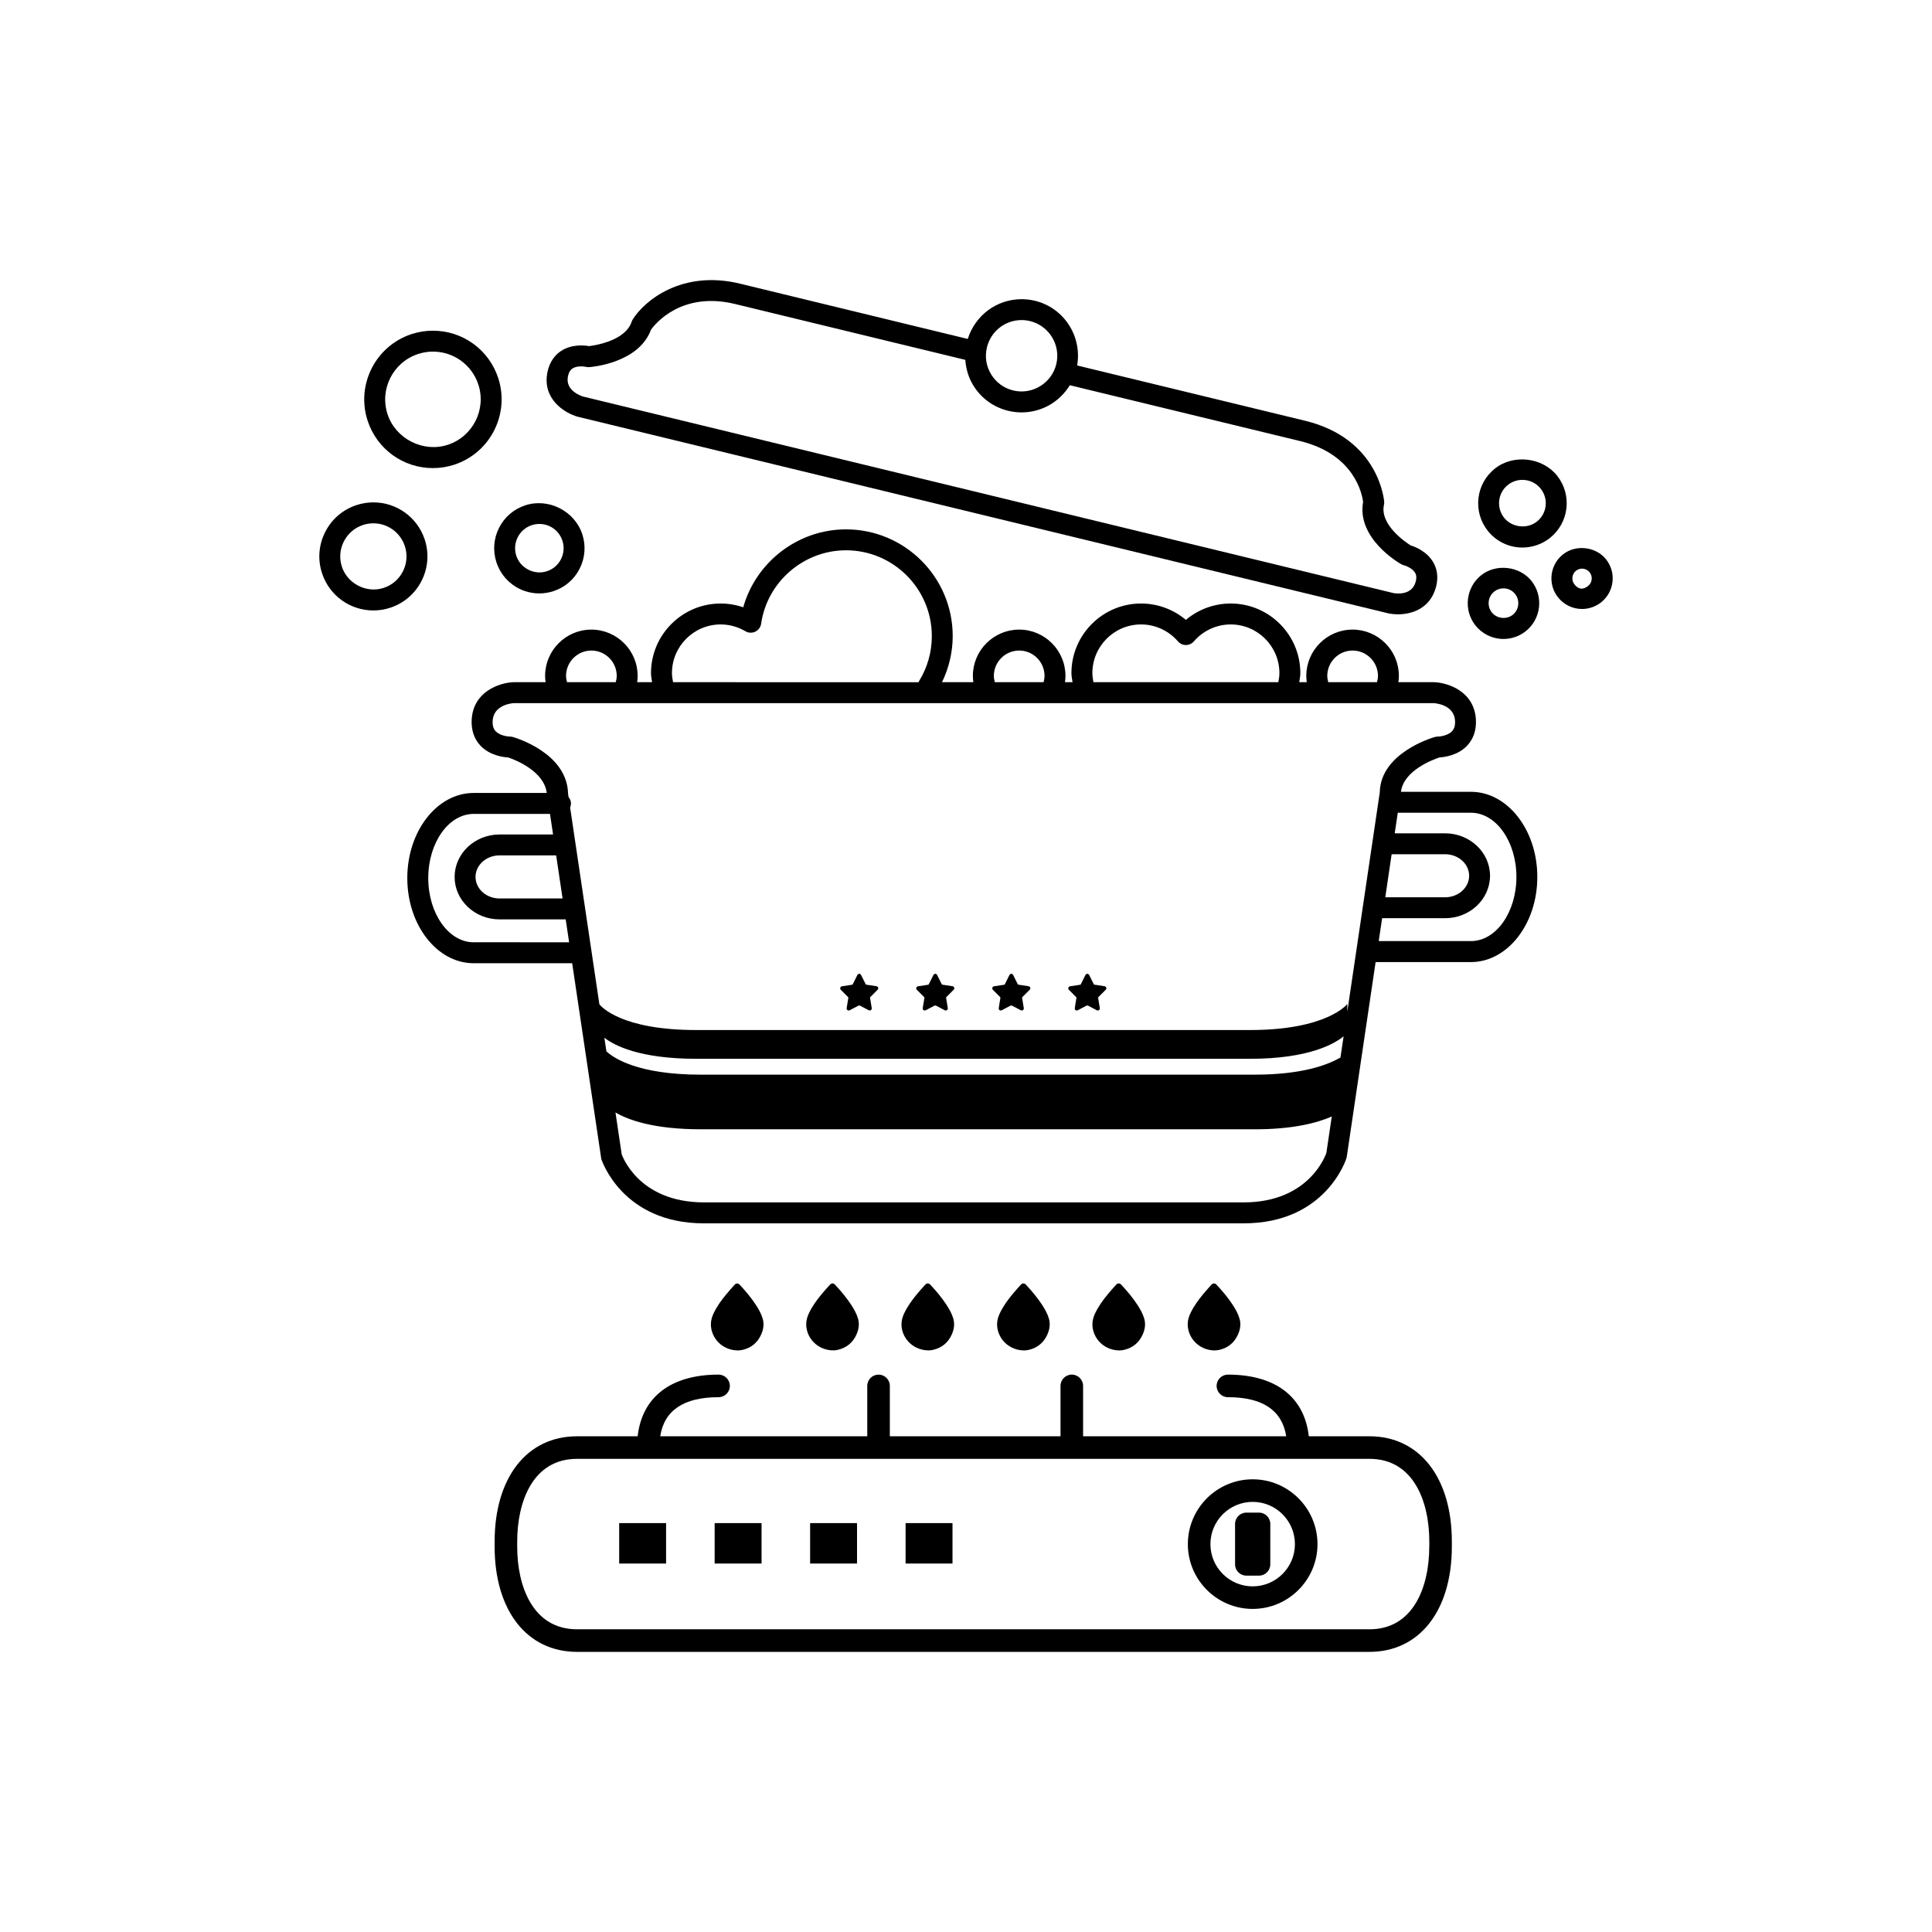 <?xml version="1.0" encoding="UTF-8"?>
<!-- Uploaded to: SVG Repo, www.svgrepo.com, Generator: SVG Repo Mixer Tools -->
<svg fill="#000000" width="800px" height="800px" version="1.1" viewBox="144 144 512 512" xmlns="http://www.w3.org/2000/svg">
 <g>
  <path d="m258.73 268.05c1.926 0 3.84-0.309 5.684-0.91 9.531-3.141 14.742-13.441 11.613-22.98-2.465-7.492-9.418-12.523-17.297-12.523-1.926 0-3.84 0.309-5.684 0.91-9.531 3.133-14.742 13.438-11.613 22.973 2.465 7.496 9.41 12.531 17.297 12.531zm-3.945-30.234c1.285-0.422 2.613-0.637 3.949-0.637 5.481 0 10.312 3.5 12.027 8.711 2.176 6.629-1.449 13.801-8.074 15.977-6.539 2.16-13.855-1.594-15.977-8.074-2.18-6.633 1.441-13.801 8.074-15.977z"/>
  <path d="m255.73 297.91c1.723-3.41 2.019-7.289 0.828-10.926-1.941-5.891-7.41-9.848-13.609-9.848-1.512 0-3.019 0.242-4.465 0.715-3.633 1.195-6.586 3.734-8.312 7.144-1.723 3.414-2.019 7.297-0.828 10.922 1.934 5.898 7.402 9.859 13.609 9.859 1.516 0 3.019-0.242 4.465-0.719 3.633-1.191 6.586-3.727 8.312-7.148zm-4.953-2.492c-1.059 2.098-2.867 3.648-5.094 4.379-4.559 1.492-9.598-1.109-11.074-5.602-0.73-2.223-0.551-4.606 0.508-6.695 1.059-2.098 2.867-3.648 5.094-4.379 0.887-0.293 1.809-0.438 2.731-0.438 3.797 0 7.148 2.422 8.34 6.035 0.738 2.223 0.555 4.602-0.504 6.699z"/>
  <path d="m275.56 293.02c1.617 4.926 6.188 8.242 11.371 8.242 1.266 0 2.523-0.207 3.738-0.598 3.043-0.996 5.512-3.117 6.953-5.977 1.441-2.852 1.684-6.102 0.684-9.133-2.012-6.137-8.949-9.664-15.109-7.637-3.039 0.996-5.508 3.117-6.949 5.977-1.438 2.84-1.68 6.086-0.688 9.125zm5.641-6.641c0.77-1.531 2.102-2.672 3.727-3.203 0.656-0.215 1.336-0.324 2.012-0.324 2.781 0 5.231 1.777 6.098 4.422 0.539 1.633 0.406 3.375-0.367 4.906-0.777 1.531-2.102 2.672-3.734 3.203-3.336 1.102-7.027-0.805-8.113-4.098-0.527-1.629-0.395-3.375 0.379-4.906z"/>
  <path d="m556.66 270.07c-3.883-4.887-11.609-5.785-16.488-1.898-2.457 1.949-4.012 4.742-4.367 7.856-0.352 3.113 0.523 6.184 2.469 8.637 2.242 2.82 5.594 4.438 9.199 4.438 2.629 0 5.223-0.902 7.285-2.543 5.066-4.023 5.922-11.418 1.902-16.488zm-5.356 12.145c-2.594 2.062-6.637 1.586-8.699-1.004-1.023-1.293-1.484-2.91-1.301-4.555 0.191-1.648 1.008-3.117 2.301-4.144 1.109-0.875 2.434-1.34 3.844-1.34 1.91 0 3.68 0.852 4.856 2.344 2.129 2.672 1.676 6.578-1 8.699z"/>
  <path d="m536.54 296.43c-4.086 3.25-4.769 9.227-1.531 13.32 1.805 2.273 4.516 3.582 7.43 3.582 2.133 0 4.223-0.73 5.891-2.051 4.09-3.25 4.781-9.219 1.531-13.32-3.121-3.938-9.359-4.672-13.32-1.531zm8.344 10.508c-1.652 1.316-4.231 1.008-5.531-0.637-1.352-1.699-1.059-4.18 0.637-5.531 0.707-0.555 1.547-0.852 2.438-0.852 1.211 0 2.336 0.539 3.082 1.484 1.355 1.711 1.074 4.188-0.625 5.535z"/>
  <path d="m569.62 292.23c-2.672-3.375-8.004-4.012-11.406-1.316-1.699 1.344-2.769 3.273-3.019 5.43-0.246 2.156 0.359 4.277 1.707 5.969 1.551 1.953 3.871 3.074 6.363 3.074 1.82 0 3.606-0.625 5.043-1.758 1.699-1.352 2.769-3.273 3.019-5.43 0.246-2.156-0.359-4.277-1.707-5.969zm-4.758 7.051c-1.703 1.359-2.867 0.527-3.617-0.418-0.422-0.535-0.613-1.203-0.535-1.883 0.082-0.684 0.414-1.293 0.945-1.723 0.578-0.457 1.188-0.559 1.598-0.559 0.789 0 1.527 0.352 2.016 0.977 0.43 0.535 0.621 1.203 0.539 1.891-0.078 0.684-0.41 1.293-0.945 1.715z"/>
  <path d="m297.07 254.43 215.04 52.156c0.664 0.133 1.473 0.215 2.348 0.215 3.586 0 8.398-1.438 10.02-6.969 0.918-3.129 0.156-5.426-0.641-6.805-1.672-2.898-4.781-4.109-6-4.488-1.402-0.883-8.23-5.508-7.074-10.77 0.055-0.246 0.082-0.504 0.066-0.754-0.012-0.168-1.199-16.715-20.957-21.512l-60.418-14.652c1.344-7.715-3.465-15.281-11.195-17.148-1.152-0.277-2.348-0.418-3.527-0.418-6.609 0-12.309 4.301-14.262 10.539l-60.332-14.648c-15.453-3.754-25.367 4.543-28.445 9.457-0.121 0.191-0.215 0.395-0.289 0.605-1.664 5.059-9.598 6.277-11.316 6.484-1.301-0.23-4.566-0.539-7.344 1.25-1.34 0.863-3.066 2.559-3.688 5.762-1.355 7.051 4.574 10.711 8.012 11.695zm117.66-25.609c0.742 0 1.496 0.09 2.223 0.266 5.074 1.23 8.195 6.348 6.973 11.418-1.203 4.988-6.328 8.211-11.41 6.973-2.453-0.59-4.527-2.102-5.848-4.258-1.32-2.156-1.719-4.695-1.125-7.148 1.031-4.273 4.809-7.25 9.188-7.25zm-120.23 14.969c0.297-1.531 0.992-1.984 1.219-2.137 1.152-0.762 2.992-0.57 3.582-0.43 0.277 0.07 0.574 0.09 0.84 0.07 0.539-0.035 13.098-1.004 16.383-9.926 1.082-1.512 8.074-10.246 22.293-6.801l61 14.801c0.168 2.359 0.832 4.664 2.098 6.742 2.09 3.422 5.387 5.82 9.281 6.758 1.164 0.281 2.352 0.422 3.535 0.422 5.352 0 10.117-2.82 12.777-7.203l61.031 14.801c14.48 3.512 16.461 14.168 16.695 16.148-1.738 9.68 9.602 16.207 10.098 16.484 0.223 0.125 0.465 0.223 0.711 0.281 0.449 0.105 2.258 0.766 2.977 2.004 0.137 0.238 0.559 0.969 0.117 2.469-1.055 3.602-5.164 3.031-5.848 2.902l-214.8-52.094c-0.469-0.156-4.711-1.547-3.988-5.293z"/>
  <path d="m506.93 524.63h-16.082c-1.164-10.395-8.781-16.344-21.438-16.344-1.652 0-2.992 1.34-2.992 2.992s1.34 2.992 2.992 2.992c9.176 0 14.355 3.449 15.453 10.363h-53.832v-13.359c0-1.652-1.34-2.992-2.992-2.992s-2.992 1.34-2.992 2.992v13.359h-45.23v-13.352c0-1.652-1.344-2.992-2.992-2.992-1.648 0-2.992 1.34-2.992 2.992v13.352h-54.867c1.062-6.867 6.238-10.363 15.461-10.363 1.648 0 2.992-1.34 2.992-2.992s-1.344-2.992-2.992-2.992c-12.66 0-20.273 5.949-21.438 16.344h-16.078c-13.262 0-21.828 10.953-21.828 27.906v1.32c0 16.953 8.57 27.906 21.828 27.906h210.02c13.262 0 21.824-10.953 21.824-27.906v-1.32c0.004-16.957-8.566-27.906-21.824-27.906zm15.84 29.223c0 10.602-4.16 21.926-15.844 21.926h-210.01c-11.684 0-15.852-11.324-15.852-21.926v-1.32c0-10.602 4.16-21.926 15.852-21.926h210.02c11.68 0 15.844 11.324 15.844 21.926v1.32z"/>
  <path d="m475.97 536.03c-9.473 0-17.176 7.707-17.176 17.18 0 9.465 7.703 17.168 17.176 17.168s17.18-7.703 17.18-17.168c0-9.473-7.707-17.18-17.18-17.18zm0 28.371c-6.176 0-11.195-5.019-11.195-11.191 0-6.176 5.019-11.199 11.195-11.199 6.176 0 11.199 5.023 11.199 11.199 0 6.172-5.023 11.191-11.199 11.191z"/>
  <path d="m308.09 547.64h12.43v10.715h-12.43z"/>
  <path d="m333.39 547.64h12.43v10.715h-12.43z"/>
  <path d="m358.69 547.64h12.434v10.715h-12.434z"/>
  <path d="m383.99 547.64h12.43v10.715h-12.43z"/>
  <path d="m477.65 544.86h-3.352c-1.652 0-2.992 1.34-2.992 2.992v10.715c0 1.652 1.34 2.992 2.992 2.992h3.352c1.652 0 2.992-1.34 2.992-2.992v-10.715c0-1.652-1.34-2.992-2.992-2.992z"/>
  <path d="m339.59 501.88c0.246-0.02 0.73-0.035 1.188-0.145 2.316-0.539 3.981-1.91 4.941-4.074 0.605-1.355 0.828-2.777 0.395-4.231-0.387-1.309-1.059-2.484-1.797-3.621-1.246-1.91-2.711-3.648-4.262-5.316-0.438-0.473-0.969-0.48-1.402 0.012-0.73 0.801-1.457 1.613-2.144 2.449-1.289 1.543-2.465 3.16-3.344 4.977-0.609 1.258-0.922 2.562-0.699 3.996 0.52 3.383 3.465 5.953 7.125 5.953z"/>
  <path d="m366.04 501.72c2.312-0.539 3.977-1.91 4.941-4.074 0.598-1.355 0.828-2.777 0.395-4.231-0.387-1.309-1.059-2.484-1.797-3.621-1.254-1.91-2.711-3.648-4.266-5.316-0.434-0.473-0.961-0.48-1.395 0.012-0.73 0.801-1.461 1.613-2.156 2.449-1.281 1.543-2.457 3.16-3.336 4.977-0.613 1.258-0.926 2.562-0.699 3.996 0.52 3.387 3.465 5.953 7.125 5.953 0.242-0.012 0.727-0.027 1.188-0.145z"/>
  <path d="m391.29 501.72c2.316-0.539 3.981-1.91 4.941-4.074 0.598-1.355 0.828-2.777 0.395-4.231-0.387-1.309-1.059-2.484-1.797-3.621-1.25-1.91-2.711-3.648-4.262-5.316-0.438-0.473-0.961-0.48-1.406 0.012-0.727 0.801-1.445 1.613-2.144 2.449-1.281 1.543-2.457 3.16-3.336 4.977-0.613 1.258-0.926 2.562-0.707 3.996 0.52 3.387 3.465 5.953 7.129 5.953 0.238-0.012 0.734-0.027 1.188-0.145z"/>
  <path d="m416.63 501.73c2.312-0.539 3.977-1.914 4.938-4.082 0.598-1.355 0.828-2.777 0.395-4.231-0.387-1.309-1.059-2.484-1.797-3.621-1.25-1.91-2.711-3.648-4.262-5.316-0.438-0.473-0.961-0.48-1.406 0.012-0.727 0.801-1.449 1.613-2.144 2.449-1.281 1.547-2.457 3.16-3.336 4.977-0.621 1.258-0.926 2.562-0.707 3.996 0.52 3.387 3.465 5.965 7.129 5.965 0.234-0.02 0.723-0.031 1.191-0.148z"/>
  <path d="m441.89 501.73c2.312-0.539 3.977-1.914 4.941-4.082 0.598-1.355 0.828-2.777 0.395-4.231-0.387-1.309-1.062-2.484-1.797-3.621-1.25-1.91-2.715-3.648-4.262-5.316-0.441-0.473-0.973-0.48-1.406 0.012-0.73 0.801-1.457 1.613-2.144 2.449-1.281 1.547-2.457 3.16-3.34 4.977-0.613 1.258-0.922 2.562-0.707 3.996 0.523 3.387 3.465 5.965 7.133 5.965 0.238-0.02 0.723-0.031 1.188-0.148z"/>
  <path d="m467.14 501.73c2.316-0.539 3.981-1.914 4.949-4.082 0.598-1.355 0.828-2.777 0.387-4.231-0.387-1.309-1.059-2.484-1.797-3.621-1.25-1.91-2.711-3.648-4.266-5.316-0.434-0.473-0.961-0.48-1.395 0.012-0.73 0.801-1.457 1.613-2.152 2.449-1.281 1.547-2.457 3.16-3.34 4.977-0.609 1.258-0.922 2.562-0.699 3.996 0.523 3.387 3.465 5.965 7.129 5.965 0.242-0.02 0.719-0.031 1.184-0.148z"/>
  <path d="m533.82 353.84h-18.551c0.672-5.664 8.57-8.574 10.195-9.109 1.32-0.082 4.871-0.527 7.336-3.117 1.656-1.742 2.465-4.09 2.336-6.812-0.359-7.57-7.375-9.859-11.027-10.016-0.02 0-0.039 0.012-0.059 0.012-0.02 0-0.039-0.012-0.059-0.012h-9.406c0.082-0.551 0.133-1.109 0.133-1.664 0-6.766-5.508-12.273-12.273-12.273-6.762 0-12.262 5.508-12.262 12.273 0 0.555 0.055 1.113 0.125 1.664h-1.996c0.105-0.805 0.293-1.605 0.293-2.402 0-10.176-8.281-18.449-18.461-18.449-4.375 0-8.57 1.559-11.875 4.336-3.309-2.785-7.508-4.336-11.875-4.336-10.176 0-18.453 8.277-18.453 18.449 0 0.789 0.176 1.598 0.293 2.402h-2c0.074-0.551 0.125-1.109 0.125-1.664 0-6.766-5.5-12.273-12.262-12.273-6.766 0-12.273 5.508-12.273 12.273 0 0.551 0.055 1.113 0.125 1.664h-8.301c1.832-3.797 2.832-7.961 2.832-12.223 0-15.598-12.691-28.277-28.285-28.277-12.73 0-23.859 8.66-27.227 20.656-1.93-0.664-3.945-1.004-5.984-1.004-10.176 0-18.461 8.277-18.461 18.449 0 0.785 0.18 1.598 0.289 2.402h-3.953c0.074-0.551 0.125-1.109 0.125-1.664 0-6.766-5.5-12.273-12.262-12.273-6.762 0-12.262 5.508-12.262 12.273 0 0.559 0.055 1.113 0.133 1.664h-8.555c-3.664 0.156-10.68 2.449-11.035 10.016-0.133 2.715 0.676 5.066 2.332 6.812 2.465 2.586 6.012 3.043 7.336 3.117 1.602 0.527 9.516 3.512 10.227 9.41h-19.375c-9.691 0-17.582 10.121-17.582 22.562 0 12.438 7.883 22.562 17.582 22.562h26.113l7.715 51.863c0.051 0.172 5.457 17.07 27.227 17.07h142.99c21.766 0 27.176-16.898 27.316-17.469l7.672-51.77h25.262c9.699 0 17.59-10.121 17.59-22.562 0.004-12.441-7.891-22.562-17.59-22.562zm-21.02 16.539h14.168c3.512 0 6.367 2.562 6.367 5.707 0 3.144-2.852 5.703-6.367 5.703h-15.855zm-17.059-47.254c0-3.707 3.012-6.723 6.711-6.723 3.703 0 6.723 3.012 6.723 6.723 0 0.562-0.117 1.117-0.258 1.664h-12.918c-0.141-0.551-0.258-1.105-0.258-1.664zm-62.25-0.738c0-7.113 5.785-12.906 12.906-12.906 3.742 0 7.309 1.641 9.785 4.5 0.523 0.609 1.289 0.957 2.098 0.957 0.805 0 1.57-0.348 2.102-0.957 2.457-2.852 6.019-4.5 9.77-4.5 7.117 0 12.906 5.793 12.906 12.906 0 0.785-0.133 1.594-0.289 2.402h-49c-0.141-0.809-0.277-1.617-0.277-2.402zm-26.113 0.738c0-3.707 3.019-6.723 6.723-6.723 3.699 0 6.711 3.012 6.711 6.723 0 0.555-0.117 1.113-0.258 1.664h-12.914c-0.145-0.551-0.262-1.105-0.262-1.664zm-85.305-0.738c0-7.113 5.793-12.906 12.914-12.906 2.289 0 4.555 0.629 6.566 1.809 0.789 0.465 1.773 0.508 2.609 0.105 0.832-0.398 1.41-1.188 1.547-2.106 1.598-11.09 11.266-19.457 22.496-19.457 12.535 0 22.738 10.195 22.738 22.738 0 4.246-1.176 8.383-3.41 11.977-0.051 0.082-0.055 0.168-0.098 0.246l-65.07-0.004c-0.156-0.82-0.293-1.629-0.293-2.402zm-28.066 0.738c0-3.707 3.012-6.723 6.715-6.723 3.703 0 6.715 3.012 6.715 6.723 0 0.559-0.117 1.117-0.258 1.664h-12.918c-0.133-0.543-0.254-1.102-0.254-1.664zm-14.098 16.188c-0.23-0.07-0.492-0.105-0.734-0.105-0.699-0.012-2.754-0.289-3.828-1.43-0.594-0.629-0.852-1.516-0.797-2.707 0.203-4.312 5.176-4.711 5.606-4.734h243.75c0.352 0.02 5.492 0.336 5.699 4.742 0.059 1.184-0.203 2.07-0.797 2.699-1.078 1.148-3.129 1.422-3.809 1.43-0.258 0-0.516 0.035-0.754 0.105-0.586 0.16-14.395 4.203-14.59 14.656l-8.613 58.145v-2.031s-5.297 6.887-25.719 6.887h-146.82c-19.781 0-25.145-6.168-25.664-6.82l-7.75-52.141c0.141-0.332 0.223-0.707 0.223-1.094 0-0.648-0.262-1.223-0.641-1.703l-0.133-0.898c-0.238-10.801-14.043-14.84-14.629-15zm24.25 79.695c2.551 1.996 9.234 5.582 24.344 5.582h146.81c15.758 0 22.496-4.09 24.758-5.961l-0.836 5.621c-3.438 1.996-10.238 4.543-22.672 4.543l-146.81 0.004c-16.762 0-23.164-4.422-25.051-6.184zm-11.07-36.902h-16.703c-3.512 0-6.367-2.562-6.367-5.715 0-3.144 2.856-5.703 6.367-5.703h15.004zm-23.562 11.613c-6.637 0-12.035-7.637-12.035-17.012 0-9.383 5.402-17.012 12.035-17.012h20.227l0.812 5.453h-14.176c-6.57 0-11.914 5.047-11.914 11.25s5.344 11.25 11.914 11.25h17.527l0.902 6.07-25.293-0.008zm204.04 68.926h-142.98c-17.551 0-21.758-12.609-21.828-12.73l-1.652-11.098c3.394 1.984 10.113 4.457 22.645 4.457h146.82c10.105 0 16.469-1.684 20.359-3.387l-1.426 9.621c-0.047 0.133-4.223 13.137-21.934 13.137zm60.25-69.246h-24.441l0.902-6.062h16.68c6.57 0 11.914-5.047 11.914-11.25s-5.352-11.25-11.914-11.25h-13.34l0.805-5.453h19.398c6.641 0 12.043 7.633 12.043 17.008-0.004 9.387-5.402 17.008-12.047 17.008z"/>
  <path d="m368.75 408.24c0.039 0.047 0.086 0.121 0.074 0.18-0.098 0.609-0.203 1.211-0.301 1.824-0.051 0.336-0.105 0.664-0.16 1.039 0.023 0.066 0.035 0.168 0.086 0.25 0.156 0.273 0.453 0.336 0.766 0.172 0.73-0.371 1.457-0.746 2.168-1.137 0.23-0.125 0.402-0.133 0.629-0.004 0.727 0.395 1.457 0.766 2.188 1.152 0.211 0.105 0.414 0.105 0.609-0.031 0.18-0.137 0.246-0.324 0.211-0.539-0.145-0.906-0.301-1.805-0.449-2.707-0.016-0.09 0.012-0.145 0.074-0.207 0.637-0.641 1.266-1.273 1.906-1.906 0.168-0.16 0.238-0.348 0.172-0.578-0.07-0.242-0.25-0.359-0.488-0.395-0.898-0.133-1.785-0.266-2.664-0.406-0.055-0.012-0.117-0.059-0.145-0.105-0.105-0.188-0.188-0.383-0.289-0.578-0.312-0.609-0.613-1.23-0.926-1.844-0.066-0.133-0.145-0.25-0.297-0.312-0.293-0.109-0.57 0-0.719 0.309-0.402 0.801-0.805 1.605-1.199 2.414-0.047 0.086-0.102 0.121-0.191 0.141-0.883 0.133-1.773 0.266-2.648 0.402-0.168 0.031-0.316 0.082-0.414 0.25-0.137 0.277-0.109 0.488 0.105 0.711 0.633 0.625 1.266 1.262 1.902 1.906z"/>
  <path d="m388.91 408.24c0.039 0.047 0.082 0.121 0.07 0.18-0.098 0.609-0.195 1.211-0.297 1.824-0.059 0.336-0.105 0.664-0.168 1.039 0.02 0.066 0.035 0.168 0.09 0.25 0.145 0.273 0.441 0.336 0.766 0.172 0.727-0.371 1.445-0.746 2.16-1.137 0.23-0.125 0.398-0.133 0.637-0.004 0.719 0.395 1.449 0.766 2.188 1.152 0.207 0.105 0.406 0.105 0.598-0.031 0.188-0.137 0.246-0.324 0.215-0.539-0.145-0.906-0.297-1.805-0.441-2.707-0.02-0.09 0.004-0.145 0.07-0.207 0.641-0.641 1.27-1.273 1.906-1.906 0.172-0.16 0.238-0.348 0.172-0.578-0.07-0.242-0.25-0.359-0.492-0.395-0.891-0.133-1.777-0.266-2.66-0.406-0.055-0.012-0.121-0.059-0.141-0.105-0.105-0.188-0.195-0.383-0.297-0.578-0.309-0.609-0.609-1.23-0.918-1.844-0.07-0.133-0.145-0.25-0.297-0.312-0.297-0.109-0.57 0-0.727 0.309-0.398 0.801-0.801 1.605-1.199 2.414-0.047 0.086-0.098 0.121-0.191 0.141-0.887 0.133-1.773 0.266-2.644 0.402-0.168 0.031-0.324 0.082-0.414 0.25-0.145 0.277-0.117 0.488 0.105 0.711 0.629 0.625 1.27 1.262 1.91 1.906z"/>
  <path d="m409.05 408.24c0.047 0.047 0.082 0.121 0.07 0.18-0.09 0.609-0.195 1.211-0.297 1.824-0.055 0.336-0.105 0.664-0.156 1.039 0.016 0.066 0.031 0.168 0.082 0.25 0.156 0.273 0.453 0.336 0.77 0.172 0.727-0.371 1.445-0.746 2.16-1.137 0.227-0.125 0.398-0.133 0.629-0.004 0.719 0.395 1.457 0.766 2.188 1.152 0.207 0.105 0.414 0.105 0.605-0.031 0.188-0.137 0.25-0.324 0.211-0.539-0.145-0.906-0.297-1.805-0.441-2.707-0.02-0.09 0.012-0.145 0.07-0.207 0.641-0.641 1.27-1.273 1.91-1.906 0.168-0.16 0.238-0.348 0.172-0.578-0.074-0.242-0.25-0.359-0.492-0.395-0.891-0.133-1.777-0.266-2.66-0.406-0.059-0.012-0.117-0.059-0.145-0.105-0.105-0.188-0.191-0.383-0.289-0.578-0.312-0.609-0.621-1.23-0.926-1.844-0.07-0.133-0.145-0.25-0.297-0.312-0.297-0.109-0.57 0-0.719 0.309-0.402 0.801-0.801 1.605-1.199 2.414-0.039 0.086-0.102 0.121-0.195 0.141-0.883 0.133-1.77 0.266-2.644 0.402-0.168 0.031-0.324 0.082-0.414 0.25-0.137 0.277-0.109 0.488 0.105 0.711 0.629 0.625 1.27 1.262 1.902 1.906z"/>
  <path d="m429.19 408.24c0.051 0.047 0.086 0.121 0.082 0.18-0.102 0.609-0.195 1.211-0.301 1.824-0.055 0.336-0.105 0.664-0.16 1.039 0.02 0.066 0.035 0.168 0.086 0.25 0.156 0.273 0.449 0.336 0.77 0.172 0.719-0.371 1.445-0.746 2.156-1.137 0.238-0.125 0.402-0.133 0.641-0.004 0.719 0.395 1.449 0.766 2.18 1.152 0.207 0.105 0.406 0.105 0.605-0.031 0.188-0.137 0.246-0.324 0.211-0.539-0.145-0.906-0.293-1.805-0.441-2.707-0.016-0.09 0.012-0.145 0.074-0.207 0.637-0.641 1.266-1.273 1.906-1.906 0.172-0.16 0.238-0.348 0.172-0.578-0.07-0.242-0.25-0.359-0.492-0.395-0.891-0.133-1.777-0.266-2.664-0.406-0.051-0.012-0.117-0.059-0.137-0.105-0.105-0.188-0.195-0.383-0.297-0.578-0.309-0.609-0.609-1.23-0.918-1.844-0.074-0.133-0.145-0.25-0.301-0.312-0.297-0.109-0.562 0-0.727 0.309-0.398 0.801-0.797 1.605-1.195 2.414-0.047 0.086-0.102 0.121-0.191 0.141-0.887 0.133-1.773 0.266-2.656 0.402-0.156 0.031-0.312 0.082-0.402 0.25-0.145 0.277-0.117 0.488 0.102 0.711 0.629 0.625 1.27 1.262 1.898 1.906z"/>
 </g>
</svg>